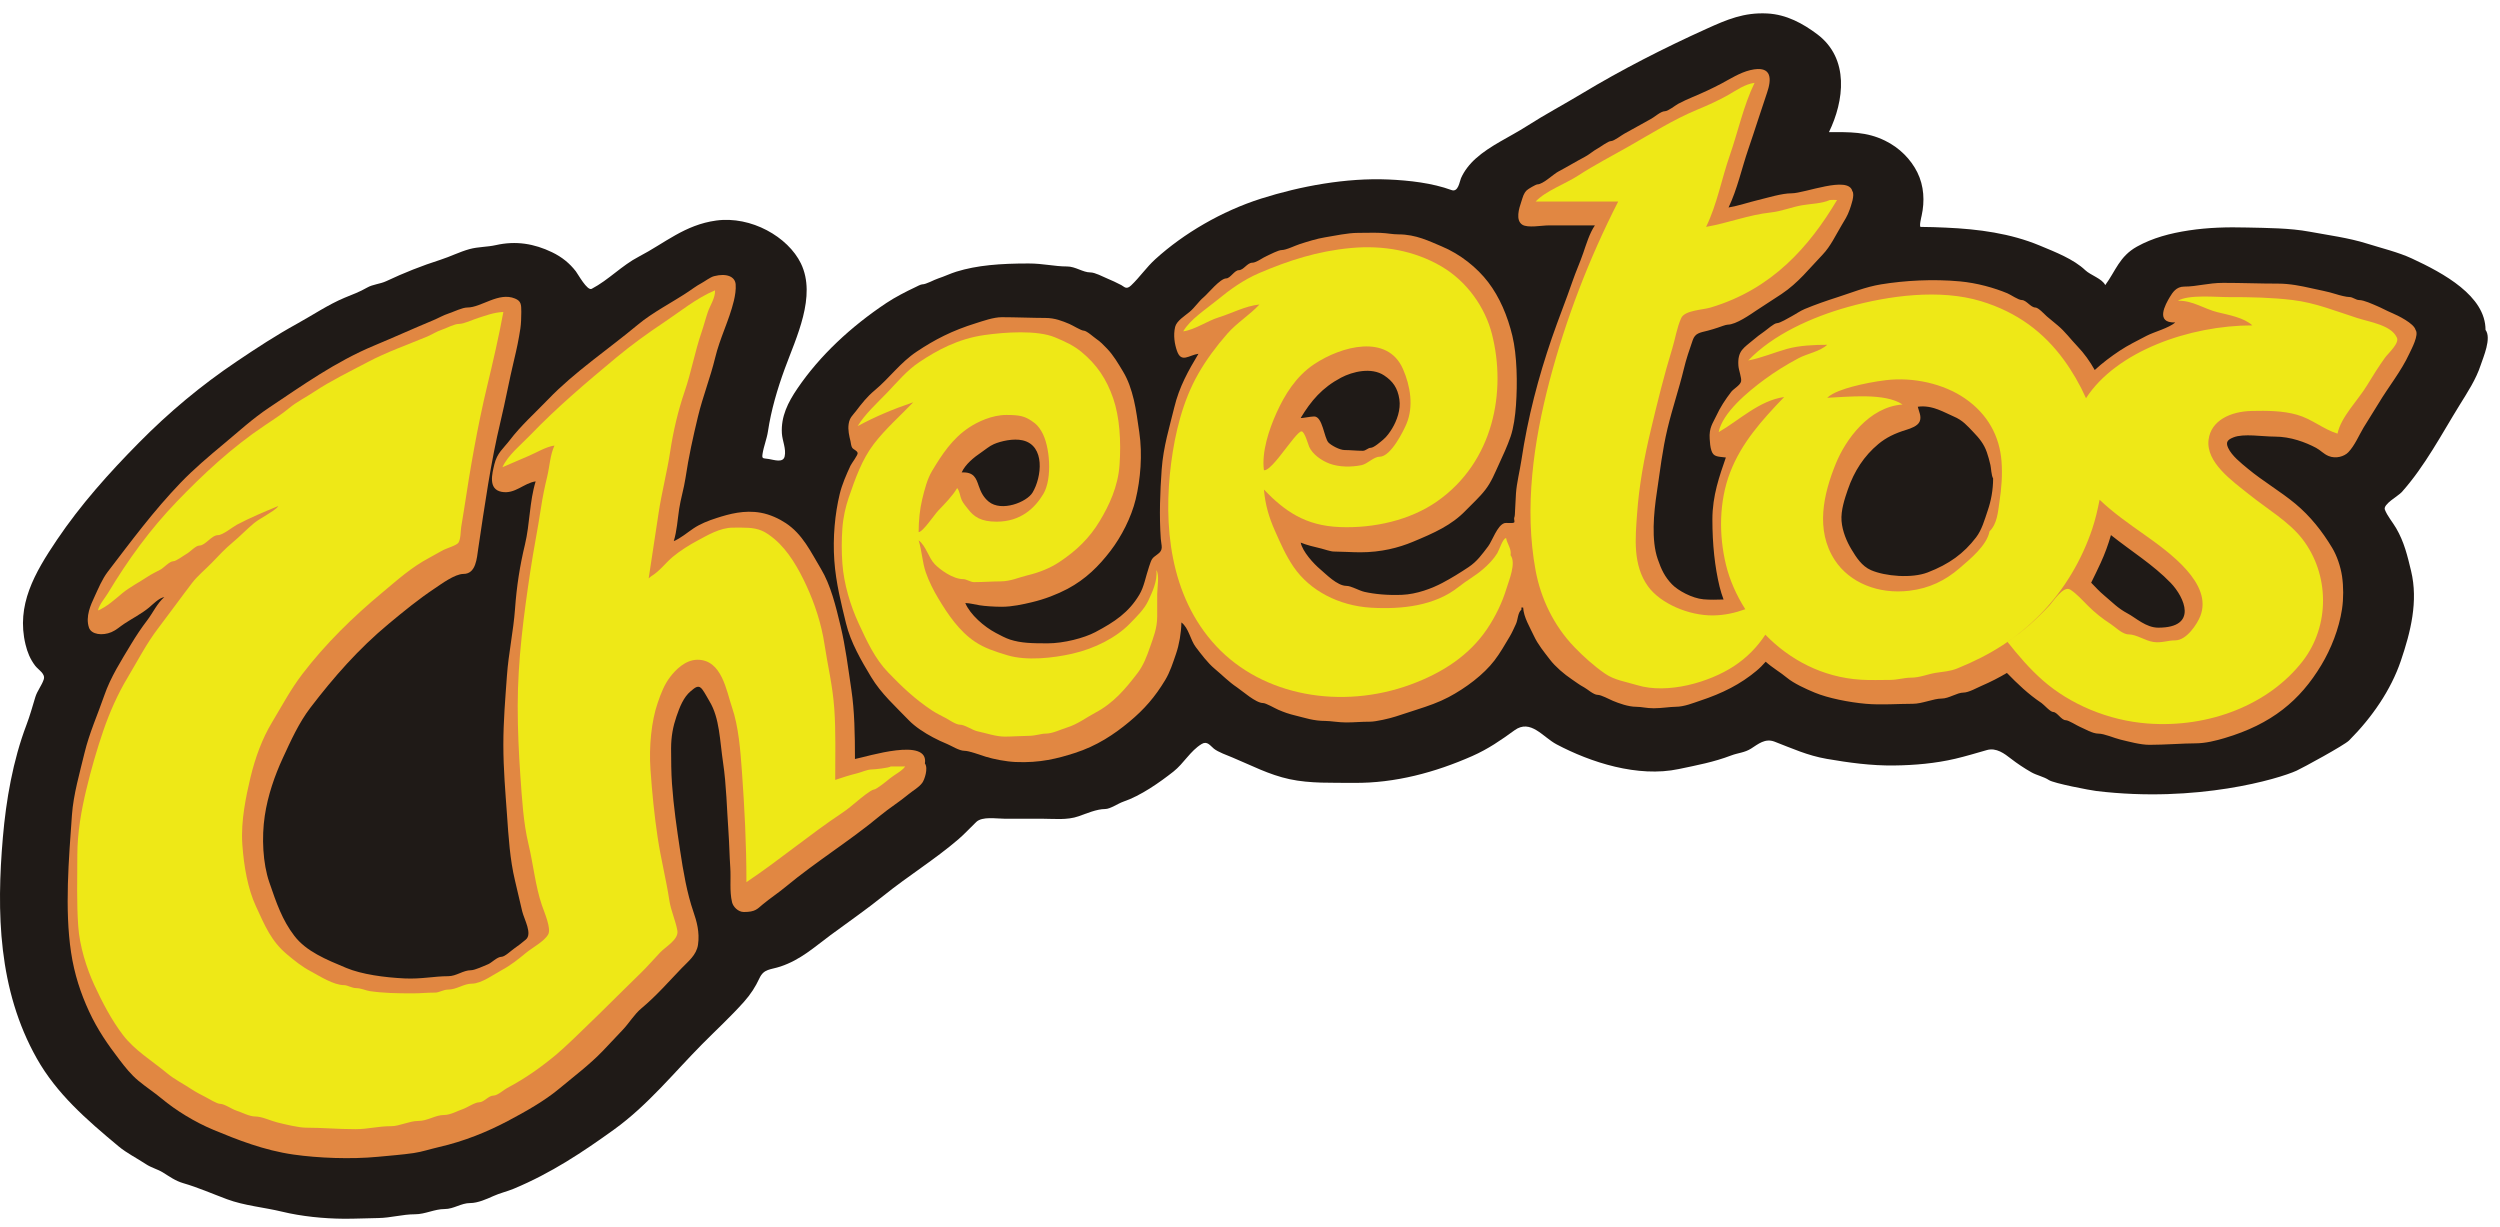 <?xml version="1.0" encoding="UTF-8"?> <svg xmlns="http://www.w3.org/2000/svg" width="161" height="79" viewBox="0 0 161 79" fill="none"> <g clip-path="url(#clip0_134_13)"> <path fill-rule="evenodd" clip-rule="evenodd" d="M160.068 21.245C160.068 19.055 157.36 17.591 155.324 16.646C154.445 16.238 153.369 15.981 152.418 15.682C151.253 15.316 149.944 15.145 148.73 14.92C147.459 14.684 146.015 14.683 144.716 14.652C143.44 14.619 142.221 14.649 140.962 14.839C139.764 15.021 138.638 15.316 137.62 15.882C136.488 16.512 136.25 17.45 135.577 18.361C135.38 17.945 134.635 17.726 134.293 17.402C133.542 16.688 132.365 16.232 131.361 15.814C129.47 15.027 127.429 14.754 125.326 14.66C124.783 14.637 124.238 14.613 123.694 14.613C123.577 14.613 123.739 13.951 123.753 13.892C123.957 12.965 123.911 11.976 123.476 11.099C123.059 10.261 122.334 9.516 121.391 9.056C120.2 8.475 119.129 8.508 117.786 8.508C118.755 6.511 119.129 3.776 117.023 2.2C116.113 1.52 115.059 0.929 113.801 0.867C112.302 0.793 111.212 1.263 109.938 1.838C107.182 3.081 104.398 4.503 101.861 6.034C100.688 6.741 99.469 7.388 98.323 8.124C97.246 8.814 95.971 9.369 95.043 10.204C94.631 10.573 94.299 11.002 94.088 11.475C93.997 11.681 93.917 12.4 93.478 12.24C92.229 11.784 90.76 11.618 89.409 11.559C86.693 11.442 83.746 11.987 81.215 12.79C78.683 13.595 76.232 15.03 74.405 16.69C73.821 17.221 73.408 17.845 72.842 18.383C72.529 18.679 72.406 18.463 72.213 18.361C71.915 18.203 71.592 18.055 71.289 17.928C71.018 17.816 70.521 17.544 70.221 17.544C69.735 17.544 69.262 17.16 68.715 17.16C67.904 17.16 67.196 16.968 66.238 16.968C64.418 16.968 62.929 17.08 61.585 17.496C61.216 17.61 60.797 17.811 60.431 17.928C60.145 18.019 59.649 18.313 59.39 18.313C59.292 18.313 59.036 18.455 58.928 18.505C58.353 18.775 57.643 19.14 57.08 19.515C54.8 21.034 52.8 22.896 51.365 25.003C50.737 25.922 50.29 26.826 50.353 27.906C50.382 28.393 50.641 28.905 50.532 29.391C50.435 29.825 49.859 29.616 49.513 29.56C49.132 29.498 49.056 29.571 49.109 29.224C49.184 28.737 49.383 28.268 49.456 27.782C49.66 26.417 50.058 25.064 50.538 23.75C51.276 21.729 52.597 19.073 51.579 16.967C50.749 15.255 48.373 13.895 46.123 14.203C44.1 14.479 42.804 15.664 41.147 16.524C40.034 17.103 39.209 18.019 38.106 18.6C37.819 18.751 37.22 17.647 37.084 17.473C36.68 16.953 36.197 16.556 35.553 16.245C34.402 15.69 33.228 15.494 31.934 15.785C31.373 15.912 30.794 15.889 30.241 16.041C29.592 16.22 29.009 16.523 28.372 16.727C27.151 17.118 26.014 17.57 24.874 18.107C24.47 18.296 24.016 18.305 23.635 18.525C23.14 18.811 22.715 18.957 22.201 19.171C21.144 19.611 20.123 20.303 19.13 20.849C17.784 21.59 16.53 22.411 15.275 23.256C12.926 24.835 10.871 26.562 8.956 28.501C6.992 30.488 5.191 32.509 3.673 34.757C2.221 36.91 1.032 38.971 1.644 41.506C1.761 41.995 1.942 42.45 2.265 42.873C2.472 43.143 2.938 43.387 2.818 43.753C2.688 44.151 2.394 44.491 2.273 44.898C2.092 45.497 1.929 46.088 1.705 46.679C0.83 48.983 0.392 51.521 0.185 53.928C-0.227 58.722 -0.13 63.736 2.373 68.17C3.649 70.431 5.549 72.088 7.637 73.825C8.165 74.265 8.812 74.583 9.397 74.971C9.746 75.202 10.141 75.293 10.482 75.501C10.913 75.767 11.286 76.046 11.807 76.198C12.761 76.475 13.684 76.882 14.615 77.229C15.736 77.647 17.003 77.75 18.175 78.034C19.41 78.334 20.851 78.478 22.135 78.487C22.878 78.491 23.621 78.453 24.363 78.442C25.164 78.431 25.93 78.199 26.724 78.199C27.387 78.199 27.976 77.862 28.636 77.862C29.226 77.862 29.693 77.477 30.279 77.477C30.767 77.477 31.343 77.22 31.764 77.03C32.202 76.831 32.654 76.733 33.085 76.554C35.507 75.543 37.5 74.213 39.532 72.751C41.719 71.177 43.39 69.089 45.222 67.241C46.118 66.337 47.078 65.454 47.915 64.513C48.337 64.04 48.651 63.553 48.905 63.005C49.194 62.379 49.609 62.462 50.264 62.243C51.567 61.808 52.448 60.989 53.475 60.23C54.623 59.383 55.818 58.555 56.919 57.669C58.462 56.425 60.209 55.348 61.718 54.052C62.133 53.697 62.482 53.304 62.872 52.934C63.264 52.564 64.155 52.725 64.676 52.725H67.06C67.871 52.725 68.709 52.834 69.468 52.566C69.963 52.392 70.629 52.101 71.174 52.101C71.499 52.101 72.01 51.741 72.328 51.633C73.469 51.247 74.689 50.383 75.573 49.687C76.236 49.163 76.655 48.357 77.388 47.913C77.745 47.696 77.938 48.023 78.175 48.215C78.442 48.432 79.034 48.643 79.375 48.785C80.59 49.29 81.72 49.894 83.047 50.179C84.372 50.466 85.813 50.403 87.175 50.417C89.855 50.445 92.444 49.734 94.807 48.692C95.84 48.236 96.665 47.663 97.534 47.031C98.57 46.278 99.36 47.469 100.239 47.934C102.426 49.094 105.47 50.086 108.112 49.527C109.306 49.275 110.353 49.083 111.484 48.653C111.938 48.48 112.348 48.476 112.767 48.211C113.225 47.921 113.67 47.528 114.282 47.763C115.409 48.196 116.405 48.657 117.642 48.871C119.066 49.117 120.512 49.315 121.97 49.297C123.295 49.282 124.64 49.163 125.917 48.864C126.605 48.701 127.277 48.498 127.952 48.305C128.562 48.129 129.096 48.54 129.505 48.859C129.917 49.177 130.354 49.469 130.817 49.733C131.168 49.935 131.631 50.019 131.947 50.235C132.258 50.447 134.618 50.895 135.004 50.941C141.495 51.724 146.749 50.156 147.901 49.631C148.291 49.453 150.978 47.99 151.277 47.689C152.761 46.204 153.978 44.428 154.61 42.569C155.25 40.688 155.742 38.72 155.274 36.769C155.039 35.796 154.835 34.911 154.309 34.01C154.085 33.626 153.739 33.225 153.585 32.818C153.454 32.473 154.442 31.948 154.673 31.691C156.173 30.01 157.244 27.949 158.395 26.091C158.914 25.251 159.454 24.436 159.754 23.519C159.929 22.989 160.467 21.779 160.068 21.245Z" fill="#1F1A17"></path> <path fill-rule="evenodd" clip-rule="evenodd" d="M59.564 49.169C59.836 47.448 55.843 48.731 55.059 48.88C55.059 47.302 55.033 45.784 54.827 44.411C54.611 42.962 54.449 41.634 54.135 40.326C53.827 39.047 53.505 37.69 52.864 36.625C52.206 35.531 51.699 34.417 50.611 33.693C50.187 33.411 49.597 33.128 48.994 33.02C47.926 32.829 46.955 33.103 46.164 33.356C45.59 33.54 45.102 33.736 44.661 34.029C44.272 34.288 43.84 34.664 43.391 34.847C43.596 34.179 43.631 33.49 43.737 32.78C43.833 32.142 44.047 31.444 44.142 30.809C44.347 29.431 44.636 28.128 44.951 26.82C45.256 25.551 45.755 24.29 46.048 23.071C46.365 21.748 46.954 20.646 47.261 19.371C47.342 19.031 47.403 18.653 47.377 18.313C47.337 17.808 46.79 17.579 45.99 17.784C45.734 17.849 45.376 18.132 45.123 18.265C44.858 18.405 44.567 18.627 44.315 18.793C43.25 19.502 42.039 20.11 41.08 20.908C39.168 22.501 37.001 23.949 35.305 25.715C34.465 26.588 33.556 27.395 32.821 28.358C32.426 28.874 32.014 29.165 31.839 29.896C31.692 30.511 31.422 31.505 32.301 31.674C33.167 31.84 33.738 31.105 34.496 31.001C34.09 32.328 34.132 33.717 33.803 35.087C33.484 36.413 33.273 37.733 33.167 39.22C33.069 40.604 32.747 42.098 32.648 43.497C32.543 44.97 32.416 46.399 32.416 47.967C32.416 49.535 32.549 51.041 32.648 52.437C32.751 53.914 32.839 55.347 33.167 56.715C33.317 57.337 33.474 58.037 33.629 58.684C33.757 59.215 34.305 60.141 33.86 60.511C33.626 60.705 33.367 60.916 33.11 61.088C32.947 61.196 32.511 61.617 32.3 61.617C32.02 61.617 31.659 62.005 31.434 62.097C31.177 62.204 30.575 62.482 30.337 62.482C29.822 62.482 29.396 62.867 28.863 62.867C27.96 62.867 27.148 63.061 26.063 63.011C24.747 62.95 23.287 62.746 22.308 62.338C20.987 61.788 19.723 61.269 18.958 60.271C18.174 59.247 17.806 58.168 17.341 56.811C16.928 55.61 16.841 53.938 17.052 52.533C17.248 51.219 17.697 49.937 18.207 48.832C18.733 47.694 19.247 46.546 19.998 45.565C21.502 43.598 23.093 41.786 25.023 40.181C25.994 39.374 26.944 38.594 28.026 37.874C28.404 37.623 29.29 36.961 29.846 36.961C30.662 36.961 30.707 35.94 30.799 35.327C31.214 32.556 31.598 29.797 32.243 27.108C32.547 25.842 32.801 24.446 33.11 23.167C33.279 22.464 33.407 21.857 33.513 21.149C33.555 20.874 33.572 20.442 33.572 20.091C33.572 19.602 33.559 19.389 33.167 19.226C32.113 18.787 30.996 19.803 30.105 19.803C29.763 19.803 29.23 20.079 28.893 20.187C28.562 20.293 28.217 20.493 27.911 20.62C26.603 21.164 25.371 21.724 24.099 22.254C21.589 23.3 19.446 24.842 17.341 26.243C16.279 26.95 15.352 27.802 14.395 28.599C13.436 29.397 12.474 30.211 11.623 31.098C9.898 32.892 8.466 34.827 6.944 36.817C6.571 37.306 6.333 37.898 6.077 38.451C5.861 38.917 5.485 39.706 5.731 40.422C5.884 40.869 6.602 40.951 7.174 40.711C7.486 40.579 7.72 40.357 7.984 40.181C8.502 39.837 9.131 39.515 9.601 39.124C9.835 38.929 10.23 38.511 10.583 38.451C10.118 38.854 9.852 39.462 9.485 39.941C9.12 40.418 8.762 40.953 8.446 41.479C7.82 42.52 7.119 43.611 6.713 44.795C6.307 45.976 5.756 47.192 5.441 48.495C5.139 49.756 4.727 51.157 4.633 52.485C4.432 55.319 4.158 58.543 4.576 61.328C4.79 62.756 5.205 63.988 5.731 65.126C6.29 66.333 6.936 67.257 7.695 68.25C8.066 68.736 8.431 69.198 8.907 69.595C9.388 69.996 9.929 70.348 10.41 70.748C11.334 71.517 12.545 72.263 13.759 72.767C15.277 73.398 16.999 74.082 18.9 74.353C20.478 74.579 22.585 74.665 24.33 74.498C25.154 74.419 25.885 74.366 26.64 74.257C27.167 74.182 27.732 73.993 28.258 73.873C29.896 73.5 31.404 72.88 32.705 72.191C33.845 71.587 35.057 70.906 35.997 70.124C36.955 69.328 37.98 68.555 38.828 67.672C39.253 67.231 39.665 66.777 40.099 66.327C40.513 65.896 40.841 65.324 41.312 64.933C42.252 64.151 43.079 63.203 43.911 62.338C44.318 61.914 44.85 61.511 44.951 60.848C45.073 60.037 44.858 59.306 44.661 58.733C44.235 57.49 44.006 56.143 43.795 54.744C43.589 53.373 43.379 51.947 43.275 50.467C43.228 49.798 43.218 48.954 43.218 48.208C43.218 47.41 43.351 46.76 43.564 46.141C43.774 45.531 44.015 44.901 44.488 44.507C44.776 44.268 44.991 44.066 45.239 44.411C45.414 44.654 45.548 44.926 45.701 45.18C46.346 46.25 46.355 47.7 46.567 49.121C46.778 50.525 46.812 52.141 46.915 53.591C46.97 54.377 46.977 55.106 47.029 55.849C47.083 56.6 46.97 57.38 47.145 58.108C47.214 58.39 47.528 58.733 47.906 58.733C48.641 58.733 48.763 58.542 49.11 58.252C49.59 57.851 50.13 57.499 50.611 57.099C52.538 55.498 54.749 54.135 56.676 52.533C57.264 52.045 57.937 51.628 58.524 51.139C58.827 50.888 59.152 50.731 59.39 50.419C59.541 50.222 59.791 49.469 59.564 49.169Z" fill="#E18742"></path> <path fill-rule="evenodd" clip-rule="evenodd" d="M155.562 21.245C155.46 20.827 154.436 20.32 154.003 20.139C153.705 20.016 153.377 19.831 153.079 19.707C152.794 19.589 152.24 19.323 151.924 19.323C151.727 19.323 151.509 19.13 151.317 19.13C151.102 19.13 150.662 19.015 150.422 18.938C149.936 18.782 149.367 18.68 148.805 18.553C148.216 18.422 147.486 18.265 146.704 18.265C145.5 18.265 144.418 18.217 143.173 18.217C142.195 18.217 141.49 18.457 140.66 18.457C140.15 18.457 139.911 18.84 139.736 19.13C139.457 19.595 138.769 20.815 140.083 20.765C139.689 21.126 138.725 21.37 138.233 21.629C137.613 21.958 137.047 22.227 136.501 22.591C135.96 22.951 135.401 23.369 134.901 23.829C134.587 23.27 134.219 22.752 133.786 22.303C133.345 21.843 133.008 21.367 132.516 20.956C132.285 20.765 132.053 20.572 131.823 20.38C131.684 20.265 131.281 19.803 131.072 19.803C130.782 19.803 130.495 19.323 130.205 19.323C129.98 19.323 129.49 18.977 129.28 18.89C128.428 18.534 127.31 18.222 126.22 18.121C124.471 17.959 122.662 18.065 121.137 18.313C120.149 18.474 119.208 18.86 118.364 19.13C117.622 19.368 116.923 19.609 116.227 19.899C115.921 20.027 115.636 20.234 115.361 20.38C115.172 20.48 114.628 20.812 114.437 20.812C114.25 20.812 113.78 21.24 113.628 21.341C113.374 21.51 113.109 21.725 112.877 21.918C112.659 22.1 112.348 22.327 112.183 22.543C111.992 22.794 111.921 23.105 111.953 23.552C111.975 23.854 112.171 24.34 112.126 24.561C112.076 24.809 111.64 25.04 111.491 25.234C111.105 25.738 110.787 26.218 110.509 26.82C110.313 27.246 110.054 27.543 110.104 28.262C110.122 28.51 110.133 28.779 110.22 29.031C110.354 29.421 110.596 29.398 111.145 29.463C110.742 30.635 110.278 31.907 110.278 33.453C110.278 35.05 110.432 36.502 110.74 37.778C110.807 38.055 110.896 38.333 110.997 38.608C110.562 38.621 110.122 38.634 109.701 38.595C108.973 38.529 108.064 38.034 107.679 37.634C107.219 37.156 106.993 36.696 106.755 35.999C106.338 34.79 106.498 33.048 106.698 31.722C106.909 30.306 107.056 28.981 107.39 27.589C107.705 26.275 108.13 25.04 108.431 23.792C108.593 23.11 108.803 22.511 109.007 21.918C109.169 21.449 109.451 21.428 109.988 21.293C110.217 21.236 110.432 21.163 110.625 21.101C110.79 21.047 111.145 20.908 111.26 20.908C111.801 20.908 112.736 20.243 113.107 19.995C113.645 19.637 114.197 19.289 114.726 18.938C115.816 18.212 116.51 17.299 117.383 16.391C117.887 15.865 118.223 15.136 118.595 14.516C118.792 14.188 118.982 13.896 119.116 13.507C119.194 13.279 119.473 12.539 119.289 12.305C119.04 11.296 116.232 12.449 115.378 12.449C114.745 12.449 113.862 12.73 113.224 12.882C112.618 13.026 111.976 13.249 111.318 13.363C111.881 12.193 112.175 10.817 112.588 9.614C113.011 8.385 113.392 7.156 113.801 5.961C114.07 5.176 114.194 4.16 112.705 4.519C112.045 4.678 111.403 5.094 110.855 5.384C110.265 5.697 109.613 5.997 109.007 6.249C108.689 6.382 108.379 6.525 108.082 6.682C107.897 6.78 107.428 7.163 107.217 7.163C106.961 7.163 106.55 7.537 106.35 7.643C106.047 7.804 105.767 7.974 105.484 8.124C105.183 8.283 104.907 8.451 104.617 8.604C104.435 8.701 103.94 9.085 103.751 9.085C103.561 9.085 103.068 9.468 102.884 9.565C102.609 9.712 102.353 9.947 102.076 10.094C101.479 10.41 100.942 10.739 100.343 11.056C100.05 11.21 99.362 11.873 99.014 11.873C98.906 11.873 98.394 12.182 98.321 12.257C98.108 12.48 98.087 12.648 97.975 12.978C97.817 13.44 97.595 14.179 98.032 14.468C98.377 14.697 99.282 14.516 99.726 14.516H102.711C102.374 14.997 102.142 15.766 101.96 16.295C101.747 16.916 101.484 17.49 101.267 18.121C100.86 19.309 100.358 20.552 99.938 21.773C99.079 24.277 98.392 26.865 97.975 29.656C97.875 30.318 97.676 31.103 97.629 31.77C97.599 32.191 97.599 32.472 97.57 32.876C97.557 33.069 97.568 33.217 97.513 33.356C97.49 33.416 97.563 33.602 97.513 33.645C97.419 33.725 97.013 33.649 96.877 33.693C96.424 33.836 96.093 34.848 95.837 35.183C95.443 35.699 95.126 36.157 94.567 36.528C94.038 36.88 93.477 37.228 92.892 37.538C92.223 37.892 91.243 38.267 90.293 38.307C89.365 38.345 88.524 38.263 87.867 38.115C87.519 38.036 87.015 37.73 86.711 37.73C86.113 37.73 85.385 36.963 85.037 36.673C84.595 36.305 83.88 35.518 83.765 34.943C84.157 35.105 84.623 35.216 85.095 35.327C85.302 35.377 85.689 35.519 85.903 35.519C86.334 35.519 87.069 35.568 87.602 35.568C88.947 35.568 90.069 35.275 90.985 34.894C92.367 34.32 93.483 33.824 94.394 32.876C94.821 32.432 95.287 32.024 95.664 31.53C96.051 31.024 96.253 30.498 96.531 29.896C96.784 29.346 97.069 28.74 97.282 28.118C97.481 27.539 97.581 26.77 97.629 26.099C97.729 24.687 97.7 22.888 97.397 21.629C97.088 20.342 96.573 19.13 95.837 18.169C95.13 17.243 94.049 16.367 92.834 15.862C92.055 15.538 91.197 15.093 90.055 15.093C89.674 15.093 89.37 15.017 88.906 14.997C88.48 14.979 87.947 14.997 87.468 14.997C86.778 14.997 85.989 15.179 85.325 15.285C84.811 15.367 84.179 15.567 83.708 15.718C83.402 15.816 82.834 16.102 82.553 16.102C82.317 16.102 81.806 16.388 81.571 16.487C81.342 16.581 80.907 16.919 80.646 16.919C80.323 16.919 80.087 17.399 79.78 17.399C79.501 17.399 79.229 17.928 78.972 17.928C78.58 17.928 77.795 18.908 77.528 19.13C77.182 19.419 76.95 19.803 76.603 20.091C76.307 20.338 75.772 20.664 75.679 21.052C75.548 21.598 75.65 22.169 75.795 22.59C76.075 23.408 76.568 22.867 77.181 22.783C76.542 23.852 75.945 24.895 75.622 26.243C75.33 27.459 74.917 28.76 74.812 30.232C74.71 31.688 74.649 33.19 74.755 34.703C74.787 35.159 74.961 35.414 74.524 35.711C74.159 35.961 74.159 36.029 74.004 36.48C73.778 37.136 73.689 37.773 73.369 38.307C72.684 39.448 71.787 40.048 70.538 40.709C69.825 41.088 68.507 41.431 67.473 41.431C66.457 41.431 65.761 41.418 65.051 41.19C64.759 41.097 64.393 40.899 64.127 40.758C63.37 40.358 62.48 39.583 62.163 38.835C62.482 38.846 62.721 38.92 63.088 38.98C63.421 39.034 64.017 39.076 64.527 39.076C65.172 39.076 65.892 38.918 66.438 38.787C67.292 38.584 68.078 38.277 68.748 37.923C69.925 37.299 70.772 36.449 71.52 35.471C72.212 34.568 72.857 33.322 73.138 32.155C73.446 30.874 73.586 29.277 73.369 27.829C73.262 27.117 73.171 26.384 73.022 25.762C72.858 25.079 72.657 24.481 72.329 23.936C72.013 23.412 71.712 22.885 71.289 22.447C71.079 22.228 70.86 21.997 70.597 21.822C70.442 21.719 69.981 21.293 69.787 21.293C69.629 21.293 69.071 20.946 68.863 20.86C68.426 20.678 67.944 20.476 67.318 20.476C66.583 20.476 65.348 20.428 64.521 20.428C63.973 20.428 63.3 20.675 62.856 20.812C61.312 21.291 60.2 21.869 59.044 22.639C57.966 23.357 57.296 24.334 56.33 25.138C55.838 25.547 55.503 25.978 55.116 26.484C54.911 26.753 54.716 26.89 54.654 27.301C54.595 27.694 54.69 28.073 54.77 28.406C54.797 28.518 54.812 28.742 54.885 28.839C54.988 28.973 55.192 29.009 55.232 29.175C55.261 29.296 54.843 29.834 54.77 29.992C54.508 30.558 54.229 31.186 54.077 31.818C53.771 33.09 53.625 34.603 53.73 36.096C53.833 37.555 54.178 38.874 54.481 40.133C54.781 41.378 55.476 42.557 56.098 43.594C56.749 44.678 57.666 45.487 58.525 46.382C58.925 46.798 59.538 47.198 60.084 47.486C60.391 47.65 60.67 47.779 61.008 47.919C61.27 48.028 61.776 48.351 62.105 48.351C62.426 48.351 63.126 48.626 63.492 48.736C63.994 48.889 64.775 49.045 65.397 49.073C66.974 49.144 68.118 48.846 69.21 48.495C70.628 48.043 71.75 47.297 72.733 46.477C73.7 45.672 74.39 44.874 75.044 43.786C75.35 43.276 75.535 42.692 75.737 42.104C75.939 41.514 76.066 40.789 76.083 40.085C76.558 40.441 76.658 41.214 77.007 41.671C77.344 42.111 77.776 42.695 78.221 43.065C78.697 43.461 79.138 43.916 79.665 44.267C80.007 44.495 80.874 45.276 81.34 45.276C81.525 45.276 82.105 45.615 82.322 45.709C82.705 45.873 82.988 45.976 83.477 46.093C84.05 46.23 84.584 46.429 85.369 46.429C85.676 46.429 86.212 46.525 86.681 46.525C87.236 46.525 87.641 46.477 88.229 46.477C88.605 46.477 89.497 46.27 89.888 46.141C90.295 46.007 90.825 45.834 91.217 45.709C91.976 45.466 92.658 45.23 93.296 44.892C94.395 44.309 95.544 43.448 96.242 42.535C96.615 42.048 96.909 41.523 97.224 40.998C97.37 40.756 97.509 40.44 97.629 40.181C97.758 39.9 97.74 39.464 97.975 39.268C97.992 39.253 97.973 39.146 97.975 39.124H98.091C98.123 39.753 98.535 40.413 98.783 40.95C99.041 41.508 99.456 42.009 99.824 42.488C100.154 42.92 100.729 43.418 101.21 43.738C101.487 43.922 101.704 44.1 102.019 44.267C102.22 44.373 102.627 44.748 102.884 44.748C103.121 44.748 103.629 45.033 103.866 45.131C104.249 45.291 104.869 45.517 105.368 45.517C105.735 45.517 106.014 45.612 106.5 45.612C107 45.612 107.575 45.517 107.909 45.517C108.461 45.517 109.047 45.271 109.469 45.131C110.944 44.645 112.088 44.059 113.107 43.209C113.334 43.021 113.528 42.821 113.711 42.614C114.121 42.99 114.641 43.283 115.072 43.641C115.515 44.011 116.292 44.366 116.862 44.602C117.723 44.962 119.093 45.23 120.154 45.324C121.138 45.411 122.242 45.324 123.184 45.324C123.789 45.324 124.519 44.988 125.035 44.988C125.512 44.988 126.032 44.602 126.451 44.602C126.779 44.602 127.343 44.283 127.606 44.17C128.195 43.917 128.736 43.638 129.245 43.337C129.927 44.036 130.627 44.711 131.476 45.276C131.627 45.377 132.038 45.853 132.227 45.853C132.477 45.853 132.752 46.382 133.035 46.382C133.222 46.382 133.741 46.723 133.959 46.814C134.257 46.937 134.752 47.246 135.144 47.246C135.517 47.246 136.153 47.534 136.56 47.631C137.066 47.751 137.84 47.967 138.425 47.967C139.376 47.967 140.63 47.871 141.386 47.871C142.035 47.871 142.711 47.697 143.259 47.534C146.299 46.636 148.127 45.108 149.497 42.825C150.112 41.801 150.632 40.509 150.827 39.22C150.926 38.553 150.926 37.769 150.827 37.105C150.729 36.459 150.49 35.777 150.191 35.279C149.553 34.216 148.782 33.241 147.823 32.443C146.859 31.642 145.724 30.986 144.761 30.184C144.317 29.814 143.731 29.359 143.49 28.839C143.314 28.458 143.475 28.311 143.836 28.166C144.489 27.905 145.69 28.118 146.505 28.118C147.518 28.118 148.478 28.483 149.151 28.839C149.444 28.994 149.631 29.23 149.959 29.367C150.435 29.566 150.978 29.39 151.23 29.127C151.644 28.697 151.917 28.032 152.211 27.541C152.532 27.008 152.871 26.494 153.194 25.955C153.825 24.903 154.638 23.906 155.157 22.783C155.296 22.485 155.802 21.562 155.562 21.245ZM86.365 24.321C87.108 23.927 88.325 23.636 89.138 24.177C89.691 24.545 90.008 24.973 90.12 25.715C90.219 26.382 89.954 27.096 89.657 27.589C89.508 27.837 89.308 28.121 89.079 28.311C88.941 28.425 88.48 28.839 88.271 28.839C88.096 28.839 87.963 29.031 87.763 29.031C87.36 29.031 86.96 28.983 86.596 28.983C86.271 28.983 85.726 28.678 85.556 28.502C85.27 28.204 85.181 26.82 84.632 26.82C84.389 26.82 83.863 26.943 83.765 26.916C84.432 25.81 85.144 24.967 86.365 24.321ZM61.932 30.425C62.161 29.909 62.72 29.449 63.203 29.127C63.453 28.96 63.72 28.723 64.012 28.599C64.461 28.407 65.262 28.221 65.86 28.358C67.33 28.695 67.089 30.736 66.495 31.723C66.128 32.333 64.496 32.99 63.664 32.299C63.344 32.032 63.173 31.711 63.029 31.29C62.863 30.805 62.73 30.384 61.932 30.425ZM127.26 34.606C126.471 35.638 125.539 36.327 124.141 36.865C123.112 37.261 121.41 37.112 120.501 36.721C119.9 36.462 119.542 35.893 119.231 35.375C118.942 34.895 118.65 34.235 118.595 33.549C118.541 32.877 118.804 32.099 119 31.53C119.406 30.346 120.048 29.36 120.963 28.599C121.461 28.184 122.018 27.91 122.754 27.685C123.084 27.584 123.494 27.431 123.62 27.157C123.771 26.831 123.571 26.491 123.505 26.195C124.436 26.057 125.242 26.581 125.815 26.82C126.4 27.064 126.698 27.426 127.085 27.829C127.453 28.211 127.765 28.581 127.953 29.127C128.049 29.409 128.105 29.617 128.183 29.944C128.226 30.121 128.242 30.627 128.357 30.81C128.357 31.563 128.22 32.266 128.01 32.876C127.802 33.485 127.635 34.116 127.26 34.606ZM138.995 40.422C138.2 40.422 137.547 39.787 137.021 39.509C136.375 39.166 136.036 38.785 135.519 38.355C135.211 38.099 134.943 37.809 134.671 37.525C134.881 37.107 135.085 36.68 135.288 36.241C135.548 35.679 135.766 35.08 135.946 34.459C137.231 35.484 138.673 36.373 139.793 37.538C140.677 38.457 141.58 40.422 138.995 40.422Z" fill="#E18742"></path> <path fill-rule="evenodd" clip-rule="evenodd" d="M97.282 35.758C97.352 35.346 97.067 35.041 96.993 34.653C96.784 34.653 96.546 35.431 96.428 35.623C96.186 36.013 95.865 36.348 95.499 36.662C94.995 37.096 94.449 37.386 93.943 37.791C92.42 39.012 90.289 39.255 88.287 39.135C86.215 39.011 84.358 38.036 83.316 36.521C82.81 35.787 82.459 34.977 82.107 34.185C81.723 33.325 81.483 32.518 81.397 31.529C82.733 32.916 84.054 33.855 86.284 33.943C88.501 34.031 90.826 33.49 92.538 32.296C96.194 29.747 97.031 25.19 96.076 21.493C95.647 19.831 94.502 18.125 92.794 17.137C91.074 16.142 89.072 15.778 86.992 15.973C84.853 16.173 82.998 16.771 81.091 17.587C80.061 18.029 79.191 18.663 78.372 19.336C77.653 19.926 76.644 20.569 76.199 21.34C76.954 21.236 77.745 20.667 78.472 20.443C79.316 20.183 80.19 19.704 81.108 19.61C80.483 20.285 79.654 20.788 79.041 21.488C78.328 22.3 77.676 23.18 77.158 24.09C76.162 25.84 75.67 27.902 75.423 29.815C74.915 33.736 75.295 38.36 78.32 41.606C81.337 44.843 86.401 45.707 90.828 44.091C92.929 43.323 94.64 42.185 95.778 40.491C96.312 39.697 96.746 38.797 97.013 37.915C97.17 37.394 97.658 36.261 97.282 35.758ZM81.397 30.279C81.24 29.118 81.721 27.659 82.21 26.582C82.731 25.432 83.455 24.238 84.632 23.455C86.391 22.282 89.357 21.487 90.352 23.765C90.828 24.853 91.046 26.168 90.582 27.284C90.405 27.712 89.576 29.414 88.848 29.414C88.458 29.414 88.078 29.876 87.674 29.958C87.024 30.088 86.243 30.088 85.625 29.858C85.085 29.657 84.524 29.247 84.312 28.775C84.246 28.627 84.025 27.804 83.823 27.78C83.627 27.756 82.953 28.711 82.795 28.895C82.625 29.093 81.741 30.362 81.397 30.279Z" fill="#EEE817"></path> <path fill-rule="evenodd" clip-rule="evenodd" d="M74.466 36.719C74.56 37.414 74.187 38.17 73.947 38.69C73.691 39.242 73.202 39.704 72.79 40.132C71.926 41.033 70.542 41.764 69.037 42.103C67.809 42.379 66.11 42.571 64.878 42.199C64.059 41.952 63.407 41.738 62.799 41.334C61.773 40.651 61.043 39.566 60.431 38.546C60.124 38.036 59.815 37.426 59.622 36.864C59.392 36.194 59.38 35.516 59.16 34.797C59.639 35.158 59.794 35.914 60.199 36.335C60.524 36.673 61.362 37.296 62.031 37.296C62.24 37.296 62.508 37.489 62.717 37.489C63.304 37.489 63.923 37.441 64.426 37.441C65.078 37.441 65.621 37.182 66.149 37.056C66.953 36.865 67.653 36.573 68.227 36.191C69.332 35.456 70.162 34.654 70.827 33.548C71.432 32.542 72 31.337 72.098 29.943C72.206 28.424 72.104 26.859 71.694 25.666C71.263 24.409 70.634 23.486 69.672 22.686C69.161 22.26 68.633 22.014 67.94 21.724C66.793 21.247 64.716 21.388 63.377 21.58C61.692 21.821 60.339 22.564 59.217 23.311C58.395 23.858 57.797 24.595 57.138 25.281C56.499 25.945 55.695 26.675 55.232 27.444C56.34 26.84 57.503 26.352 58.812 25.906C57.966 26.792 57.018 27.621 56.271 28.598C55.512 29.591 55.085 30.804 54.654 32.058C54.456 32.634 54.3 33.318 54.249 34.028C54.196 34.791 54.195 35.512 54.249 36.287C54.344 37.621 54.784 39.039 55.29 40.132C55.825 41.289 56.342 42.418 57.196 43.303C58.083 44.228 58.917 45.019 60.026 45.757C60.293 45.933 60.606 46.085 60.893 46.236C61.098 46.346 61.563 46.669 61.816 46.669C62.14 46.669 62.613 47.027 62.972 47.101C63.497 47.21 64.137 47.438 64.705 47.438C65.178 47.438 65.836 47.389 66.209 47.389C66.7 47.389 67.033 47.245 67.333 47.245C67.789 47.245 68.29 46.983 68.69 46.861C69.404 46.642 69.947 46.212 70.538 45.899C71.726 45.271 72.498 44.338 73.253 43.352C73.632 42.856 73.851 42.286 74.062 41.67C74.269 41.068 74.524 40.469 74.524 39.7V38.258C74.524 37.859 74.682 37.005 74.466 36.719ZM59.16 34.269C59.16 33.524 59.237 32.794 59.39 32.154C59.54 31.534 59.715 30.846 60.026 30.328C60.666 29.261 61.328 28.25 62.394 27.54C62.955 27.167 63.876 26.723 64.816 26.723C65.693 26.723 65.995 26.813 66.438 27.107C66.749 27.315 66.882 27.463 67.073 27.78C67.616 28.684 67.79 30.816 67.188 31.817C66.65 32.713 65.739 33.596 64.185 33.596C63.176 33.596 62.725 33.288 62.336 32.779C62.203 32.605 62.03 32.414 61.932 32.202C61.824 31.968 61.808 31.619 61.642 31.433C61.337 31.945 60.852 32.436 60.431 32.875C60.181 33.134 59.424 34.273 59.16 34.269Z" fill="#EEE817"></path> <path fill-rule="evenodd" clip-rule="evenodd" d="M46.105 18.65C46.044 18.701 46.043 18.702 46.105 18.65Z" fill="#EEE817"></path> <path fill-rule="evenodd" clip-rule="evenodd" d="M6.307 39.315C6.247 39.367 6.245 39.368 6.307 39.315Z" fill="#EEE817"></path> <path fill-rule="evenodd" clip-rule="evenodd" d="M57.369 49.36C57.246 49.452 56.322 49.552 56.155 49.552C55.844 49.552 55.499 49.726 55.232 49.792C54.723 49.919 54.265 50.063 53.788 50.226C53.788 48.745 53.83 47.078 53.73 45.659C53.623 44.134 53.3 42.852 53.095 41.478C52.902 40.187 52.463 38.864 51.94 37.73C51.436 36.639 50.778 35.466 49.86 34.701C49.636 34.515 49.343 34.294 49.052 34.173C48.51 33.947 47.946 33.98 47.203 33.98C46.359 33.98 45.524 34.494 44.951 34.797C44.397 35.091 43.793 35.473 43.334 35.855C42.87 36.24 42.479 36.788 41.947 37.105C41.891 37.137 41.835 37.208 41.774 37.249C41.984 35.852 42.206 34.428 42.409 33.067C42.613 31.703 42.962 30.393 43.16 29.078C43.353 27.798 43.669 26.442 44.084 25.233C44.521 23.962 44.746 22.656 45.182 21.389C45.331 20.955 45.439 20.519 45.586 20.091C45.727 19.68 46.076 19.166 46.048 18.697C44.855 19.195 43.782 20.081 42.755 20.764C41.693 21.472 40.653 22.225 39.695 23.022C37.753 24.638 35.879 26.221 34.149 28.021C33.569 28.624 32.696 29.326 32.359 30.088C32.919 29.855 33.489 29.593 34.034 29.367C34.542 29.155 35.153 28.769 35.709 28.694C35.432 29.269 35.39 30.07 35.246 30.665C35.08 31.356 34.948 31.983 34.843 32.682C34.635 34.057 34.367 35.362 34.149 36.816C33.743 39.511 33.34 42.51 33.34 45.467C33.34 47.01 33.411 48.531 33.513 49.985C33.618 51.451 33.7 52.966 34.034 54.359C34.344 55.649 34.48 57.077 34.9 58.3C35.069 58.793 35.511 59.797 35.305 60.174C35.059 60.623 34.275 61.031 33.86 61.376C33.401 61.759 32.855 62.189 32.301 62.482C31.851 62.719 31.003 63.347 30.395 63.347C29.855 63.347 29.423 63.731 28.835 63.731C28.575 63.731 28.261 63.923 28.042 63.923C27.489 63.923 27.105 63.972 26.593 63.972C25.562 63.972 24.689 63.957 23.81 63.828C23.569 63.791 23.233 63.635 22.944 63.635C22.653 63.635 22.381 63.443 22.164 63.443C21.471 63.443 20.559 62.844 20.055 62.577C19.432 62.247 18.999 61.891 18.496 61.472C17.459 60.609 17.064 59.624 16.475 58.349C15.966 57.246 15.709 55.828 15.608 54.407C15.55 53.595 15.617 52.812 15.724 52.1C15.833 51.366 15.982 50.688 16.127 50.081C16.439 48.783 16.884 47.573 17.514 46.525C18.17 45.432 18.721 44.391 19.478 43.401C20.952 41.473 22.72 39.74 24.619 38.162C25.606 37.341 26.465 36.547 27.68 35.903C27.96 35.755 28.241 35.584 28.547 35.422C28.753 35.313 29.421 35.121 29.529 34.942C29.675 34.697 29.66 34.211 29.702 33.933C29.754 33.584 29.826 33.208 29.875 32.875C30.277 30.195 30.756 27.432 31.377 24.849C31.752 23.286 32.134 21.637 32.416 20.091C31.775 20.121 31.276 20.328 30.799 20.475C30.449 20.583 29.885 20.86 29.557 20.86C29.247 20.86 28.742 21.144 28.431 21.244C28.13 21.34 27.797 21.557 27.507 21.677C26.224 22.21 24.883 22.682 23.695 23.311C22.532 23.926 21.294 24.524 20.229 25.233C19.679 25.599 19.103 25.881 18.611 26.29C18.146 26.678 17.563 27.055 17.052 27.396C14.956 28.793 13.071 30.552 11.391 32.298C9.663 34.095 8.245 36.046 6.944 38.21C6.75 38.532 6.383 38.94 6.309 39.315C6.874 39.088 7.433 38.572 7.868 38.21C8.333 37.823 8.974 37.493 9.485 37.153C9.761 36.969 10.049 36.832 10.352 36.672C10.538 36.573 10.921 36.144 11.161 36.144C11.347 36.144 11.843 35.761 12.026 35.663C12.21 35.566 12.609 35.134 12.835 35.134C13.237 35.134 13.614 34.461 14.049 34.461C14.344 34.461 15.004 33.925 15.261 33.788C16.106 33.341 17.03 32.957 17.919 32.587C17.831 32.773 17.354 33.04 17.168 33.164C16.897 33.344 16.601 33.49 16.359 33.692C15.877 34.093 15.454 34.541 14.973 34.942C14.489 35.345 14.076 35.791 13.645 36.24C13.241 36.659 12.714 37.092 12.374 37.538C11.632 38.506 10.93 39.487 10.179 40.469C9.43 41.448 8.859 42.568 8.215 43.641C7.59 44.679 7.06 45.874 6.655 47.053C6.236 48.274 5.874 49.534 5.558 50.85C5.245 52.153 4.98 53.619 4.98 55.079C4.98 56.627 4.931 58.134 5.038 59.646C5.13 60.947 5.577 62.361 6.077 63.443C6.599 64.57 7.186 65.695 7.926 66.663C8.68 67.648 9.788 68.31 10.756 69.114C11.249 69.523 11.823 69.803 12.374 70.171C12.636 70.346 12.953 70.5 13.24 70.652C13.425 70.75 13.971 71.085 14.164 71.085C14.45 71.085 14.94 71.433 15.204 71.516C15.57 71.634 16.056 71.902 16.445 71.902C16.871 71.902 17.441 72.182 17.861 72.285C18.339 72.405 19.244 72.622 19.699 72.622C20.793 72.622 21.71 72.719 22.89 72.719C23.721 72.719 24.32 72.526 25.203 72.526C25.713 72.526 26.372 72.19 26.919 72.19C27.555 72.19 28.026 71.805 28.604 71.805C29.011 71.805 29.462 71.54 29.818 71.421C30.076 71.334 30.581 70.988 30.857 70.988C31.169 70.988 31.459 70.555 31.781 70.555C32.043 70.555 32.451 70.179 32.648 70.076C33.858 69.434 34.841 68.731 35.825 67.913C36.886 67.029 40.236 63.656 41.254 62.674C41.692 62.252 42.106 61.763 42.525 61.327C42.885 60.954 43.719 60.498 43.623 59.934C43.508 59.276 43.207 58.661 43.102 57.964C42.904 56.651 42.558 55.307 42.352 53.926C42.141 52.522 41.996 51.078 41.89 49.552C41.786 48.072 41.953 46.435 42.352 45.275C42.572 44.633 42.782 44.087 43.16 43.593C43.488 43.164 44.121 42.488 44.923 42.488C46.493 42.488 46.781 44.5 47.145 45.564C47.562 46.778 47.684 48.321 47.781 49.697C47.947 52.034 48.07 54.303 48.07 56.81C50.198 55.386 52.118 53.76 54.249 52.341C54.596 52.11 54.919 51.831 55.232 51.572C55.374 51.453 56.104 50.85 56.271 50.85C56.438 50.85 57.169 50.247 57.312 50.129C57.583 49.904 58.116 49.638 58.293 49.36H57.369ZM17.976 32.539C18.04 32.591 18.04 32.591 17.976 32.539Z" fill="#EEE817"></path> <path fill-rule="evenodd" clip-rule="evenodd" d="M154.349 21.724C153.983 20.94 152.631 20.744 151.804 20.48C150.435 20.042 149.114 19.498 147.649 19.322C146.31 19.16 144.899 19.129 143.547 19.134C142.723 19.139 140.959 18.951 140.255 19.37C141.183 19.334 141.958 19.897 142.81 20.107C143.555 20.29 144.506 20.454 145.05 20.955C141.01 20.955 136.29 22.622 134.339 25.645C133.946 24.763 133.457 23.918 132.906 23.167C131.617 21.404 129.918 20.11 127.584 19.399C124.922 18.588 121.629 19.041 119.027 19.764C116.686 20.414 114.165 21.557 112.588 23.215C113.452 23.048 114.242 22.705 115.078 22.47C115.874 22.247 116.836 22.205 117.671 22.205C117.195 22.645 116.406 22.761 115.824 23.07C115.052 23.479 114.312 23.94 113.627 24.444C112.547 25.24 110.928 26.581 110.682 27.828C111.954 27.104 113.302 25.786 114.899 25.569C113.439 27.086 112.149 28.534 111.425 30.41C110.699 32.288 110.688 34.463 111.155 36.382C111.391 37.348 111.816 38.321 112.397 39.234C111.738 39.47 111.083 39.623 110.323 39.633C108.772 39.653 106.936 38.875 106.13 37.757C105.142 36.387 105.318 34.638 105.426 33.115C105.554 31.279 105.88 29.499 106.311 27.697C106.732 25.934 107.161 24.171 107.698 22.429C107.89 21.804 107.996 21.077 108.273 20.478C108.505 19.98 109.638 19.962 110.163 19.805C114.124 18.621 116.515 15.889 118.306 12.881C118.153 12.87 117.998 12.87 117.845 12.881C117.302 13.118 116.64 13.117 116.05 13.219C115.368 13.338 114.737 13.608 114.041 13.682C112.615 13.834 111.289 14.365 109.874 14.611C110.584 13.143 110.869 11.526 111.398 10.008C111.931 8.48 112.28 6.807 112.993 5.336C112.373 5.419 111.841 5.803 111.342 6.091C110.697 6.462 109.997 6.775 109.296 7.065C107.752 7.707 106.327 8.613 104.904 9.421C103.823 10.036 102.659 10.639 101.64 11.303C100.825 11.836 99.523 12.299 98.899 12.977H104.213C102.317 16.687 100.837 20.566 99.797 24.505C98.758 28.45 98.149 32.726 98.893 36.741C99.221 38.508 100.037 40.264 101.384 41.666C101.967 42.272 102.628 42.867 103.343 43.368C103.967 43.805 104.693 43.898 105.426 44.122C107.401 44.723 110.087 43.934 111.654 42.908C112.509 42.348 113.17 41.662 113.689 40.873C115.227 42.46 117.339 43.622 119.856 43.775C120.475 43.813 121.106 43.786 121.728 43.786C122.194 43.786 122.623 43.641 123.075 43.641C123.634 43.641 124.126 43.417 124.664 43.33C125.16 43.251 125.577 43.238 126.045 43.049C128.214 42.17 129.871 41.108 131.397 39.56C132.959 37.976 134.08 36.026 134.741 34.058C134.949 33.438 135.09 32.813 135.214 32.182C136.07 33.005 137.107 33.731 138.046 34.394C139.734 35.587 142.52 37.591 141.699 39.681C141.502 40.179 140.824 41.239 140.082 41.239C139.594 41.239 139.214 41.421 138.68 41.343C138.151 41.267 137.591 40.854 137.078 40.854C136.684 40.854 136.227 40.382 135.94 40.195C135.387 39.836 134.921 39.467 134.472 39.018C134.129 38.676 133.749 38.245 133.324 37.97C132.889 37.689 132.215 38.747 131.996 38.98C131.19 39.84 130.31 40.653 129.28 41.335C129.975 42.208 130.703 43.069 131.572 43.829C133.317 45.355 135.767 46.402 138.304 46.593C142.268 46.895 146.126 45.374 148.288 42.583C150.059 40.298 150.031 36.986 148.267 34.704C147.415 33.603 146.002 32.77 144.877 31.87C143.738 30.959 142.054 29.783 142.232 28.32C142.384 27.082 143.637 26.495 145.012 26.465C145.98 26.444 146.997 26.446 147.924 26.709C148.899 26.985 149.608 27.64 150.537 27.925C150.75 26.855 151.866 25.767 152.443 24.808C152.803 24.21 153.181 23.613 153.592 23.037C153.796 22.752 154.568 22.081 154.349 21.724ZM128.761 32.346C128.671 32.949 128.623 33.734 128.126 34.22C127.946 35.128 126.918 35.972 126.182 36.603C125.275 37.381 124.268 37.886 122.961 38.044C120.967 38.284 119.111 37.529 118.159 36.069C116.896 34.13 117.43 31.811 118.232 29.844C118.848 28.335 120.352 26.205 122.523 26.05C121.398 25.279 118.992 25.563 117.671 25.617C118.058 25.263 118.754 25.048 119.285 24.902C119.941 24.723 120.769 24.564 121.451 24.483C123.218 24.271 125.168 24.711 126.541 25.656C128.03 26.681 128.772 28.108 128.897 29.693C128.966 30.593 128.896 31.452 128.761 32.346Z" fill="#EEE817"></path> </g> <defs> <clipPath id="clip0_134_13"> <rect width="160.212" height="77.628" fill="white" transform="translate(0 0.859)"></rect> </clipPath> </defs> </svg> 